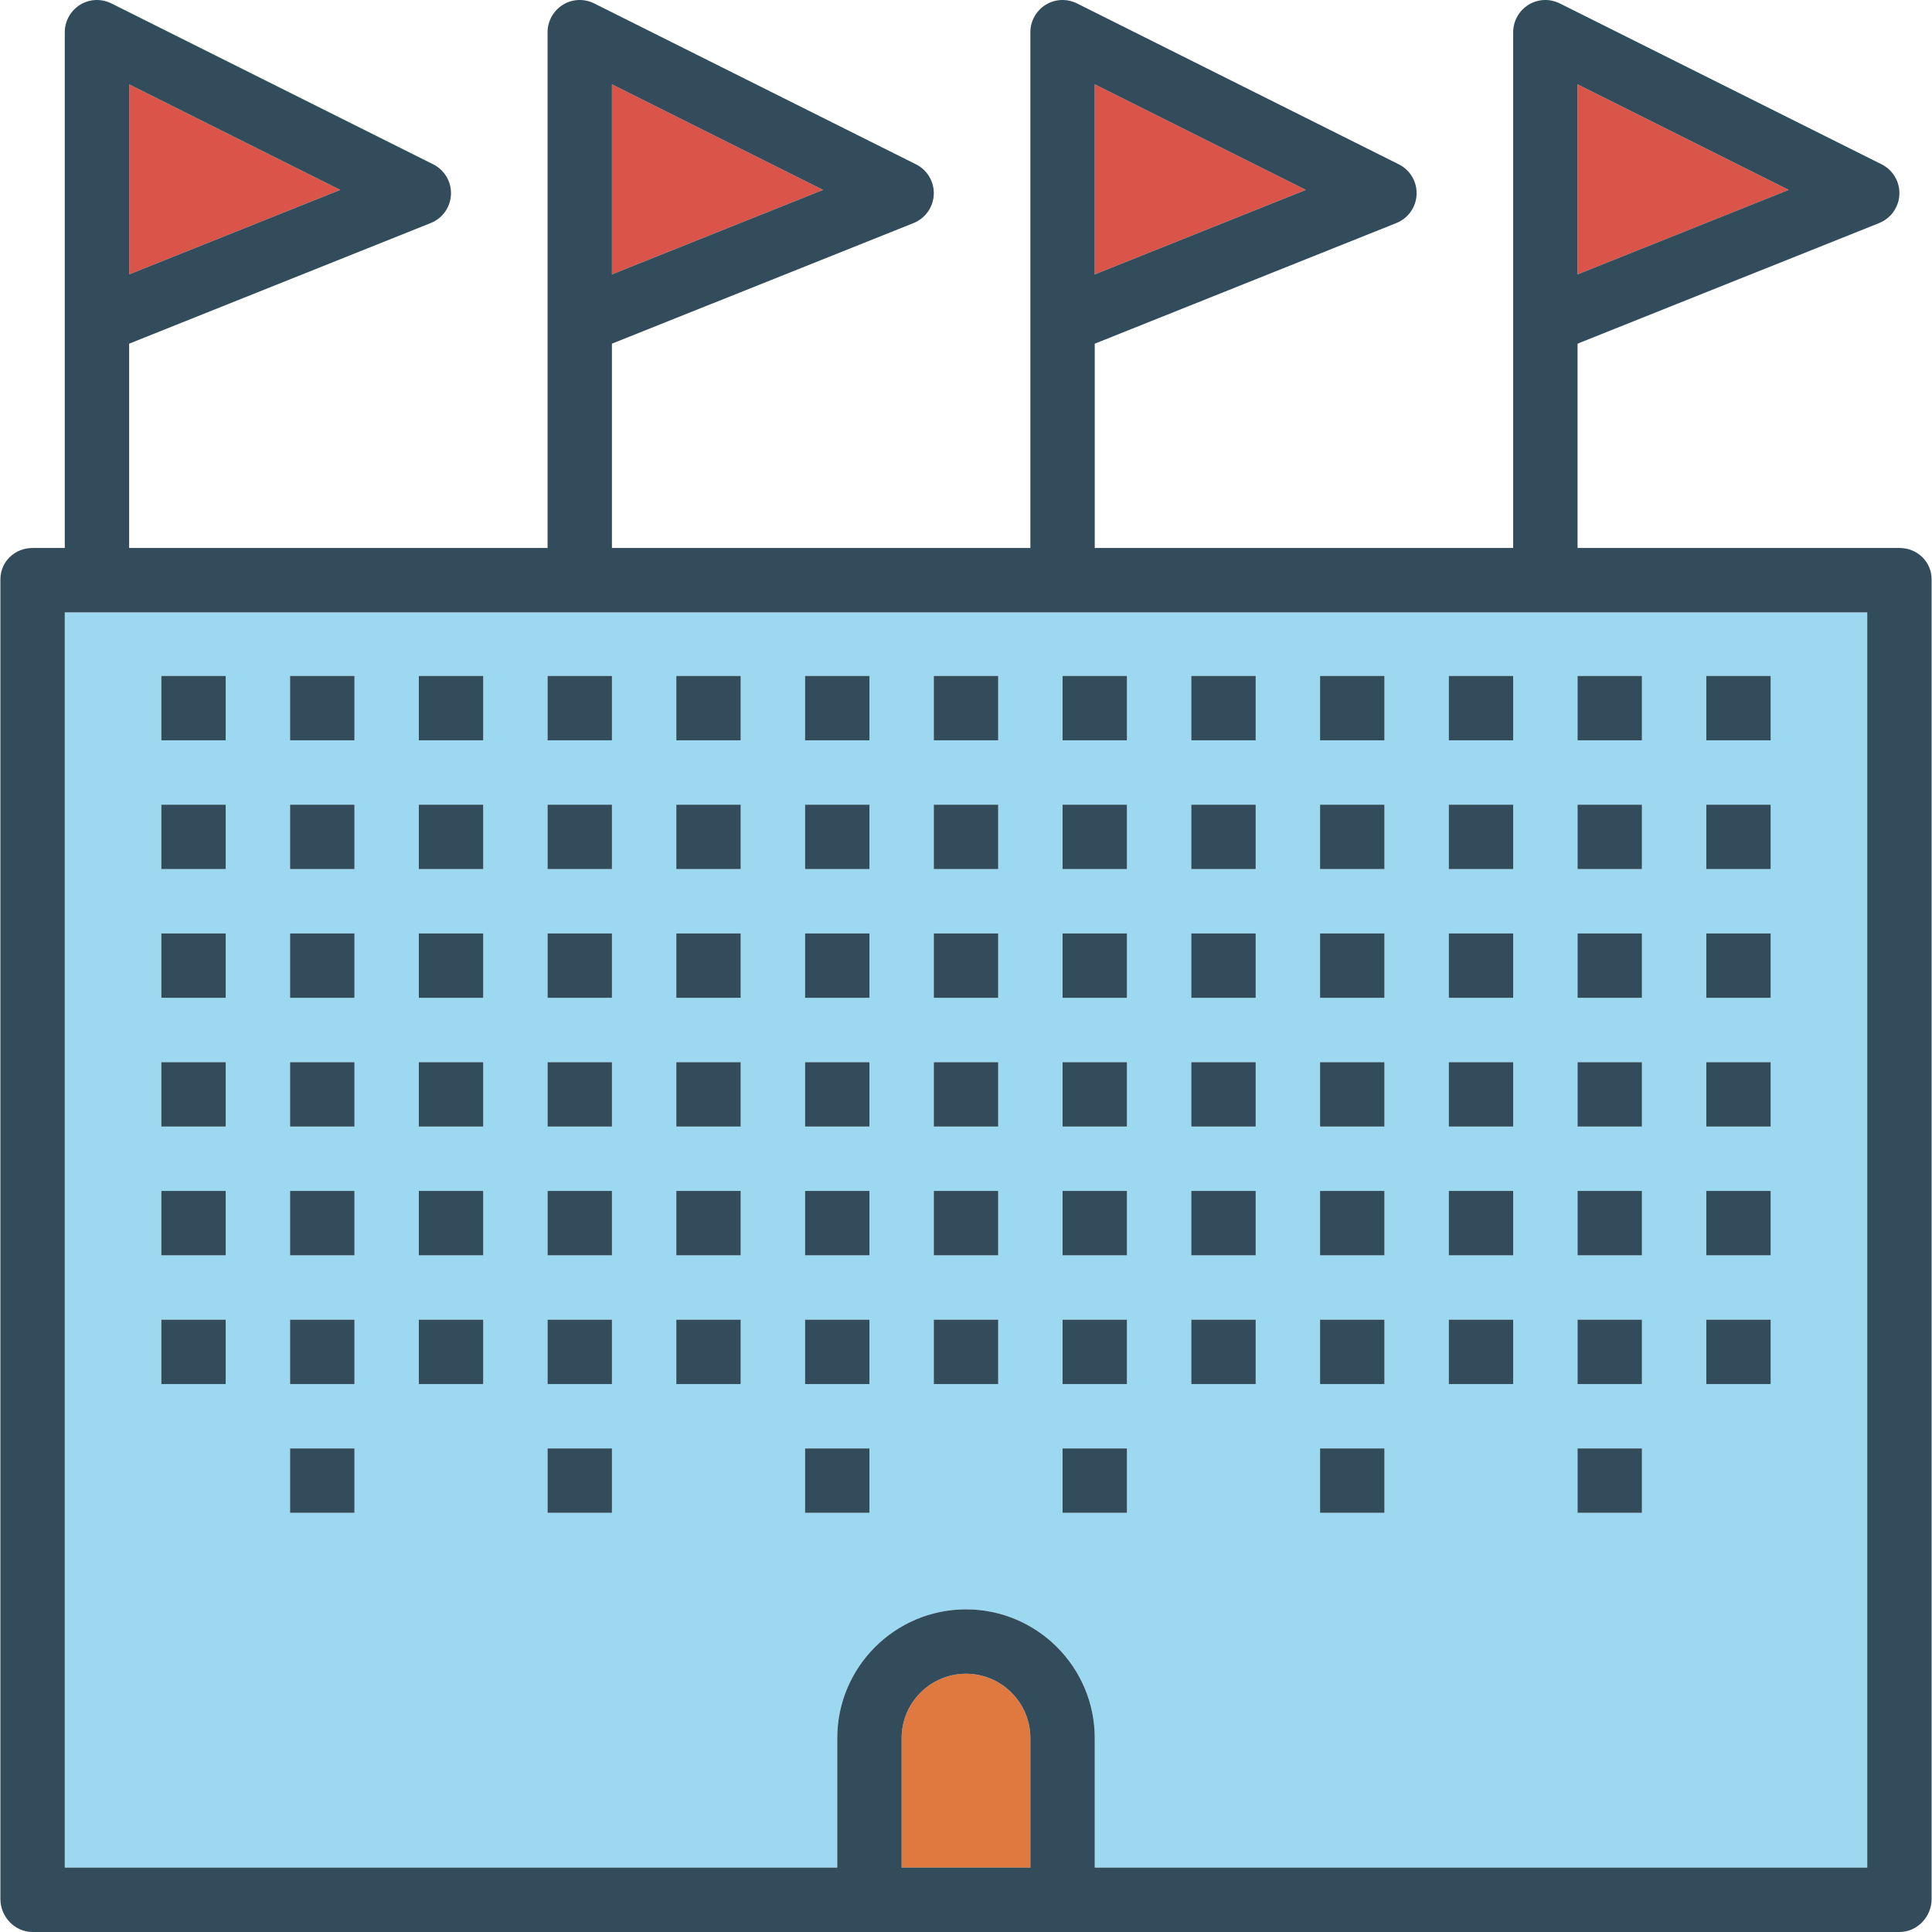 <?xml version="1.0" encoding="iso-8859-1"?>
<!-- Uploaded to: SVG Repo, www.svgrepo.com, Generator: SVG Repo Mixer Tools -->
<svg version="1.1" id="Layer_1" xmlns="http://www.w3.org/2000/svg" xmlns:xlink="http://www.w3.org/1999/xlink" 
	 viewBox="0 0 480.197 480.197" xml:space="preserve">
<g>
	<polygon style="fill:#DA544A;" points="272.099,20.957 272.099,68.197 324.579,47.197 	"/>
	<polygon style="fill:#DA544A;" points="32.099,20.957 32.099,68.197 84.579,47.197 	"/>
</g>
<path style="fill:#E07940;" d="M240.099,416.005c-8.824,0-16,7.176-16,16v32.192h32v-32.192
	C256.099,423.189,248.915,416.005,240.099,416.005z"/>
<polygon style="fill:#DA544A;" points="152.099,20.957 152.099,68.197 204.579,47.197 "/>
<path style="fill:#9CD9F1;" d="M16.099,464.197h192v-32.192c0-17.648,14.352-32,32-32s32,14.352,32,32v32.192h192v-312h-448V464.197
	z M424.099,168.005h16v16h-16V168.005z M424.099,200.005h16v16h-16V200.005z M424.099,232.005h16v16h-16V232.005z M424.099,264.005
	h16v16h-16V264.005z M424.099,296.005h16v16h-16V296.005z M424.099,328.005h16v16h-16V328.005z M392.099,168.005h16v16h-16V168.005z
	 M392.099,200.005h16v16h-16V200.005z M392.099,232.005h16v16h-16V232.005z M392.099,264.005h16v16h-16V264.005z M392.099,296.005
	h16v16h-16V296.005z M392.099,328.005h16v16h-16V328.005z M392.099,360.005h16v16h-16V360.005z M360.099,168.005h16v16h-16V168.005z
	 M360.099,200.005h16v16h-16V200.005z M360.099,232.005h16v16h-16V232.005z M360.099,264.005h16v16h-16V264.005z M360.099,296.005
	h16v16h-16V296.005z M360.099,328.005h16v16h-16V328.005z M328.099,168.005h16v16h-16V168.005z M328.099,200.005h16v16h-16V200.005z
	 M328.099,232.005h16v16h-16V232.005z M328.099,264.005h16v16h-16V264.005z M328.099,296.005h16v16h-16V296.005z M328.099,328.005
	h16v16h-16V328.005z M328.099,360.005h16v16h-16V360.005z M296.099,168.005h16v16h-16V168.005z M296.099,200.005h16v16h-16V200.005z
	 M296.099,232.005h16v16h-16V232.005z M296.099,264.005h16v16h-16V264.005z M296.099,296.005h16v16h-16V296.005z M296.099,328.005
	h16v16h-16V328.005z M264.099,168.005h16v16h-16V168.005z M264.099,200.005h16v16h-16V200.005z M264.099,232.005h16v16h-16V232.005z
	 M264.099,264.005h16v16h-16V264.005z M264.099,296.005h16v16h-16V296.005z M264.099,328.005h16v16h-16V328.005z M264.099,360.005
	h16v16h-16V360.005z M232.099,168.005h16v16h-16V168.005z M232.099,200.005h16v16h-16V200.005z M232.099,232.005h16v16h-16V232.005z
	 M232.099,264.005h16v16h-16V264.005z M232.099,296.005h16v16h-16V296.005z M232.099,328.005h16v16h-16V328.005z M200.099,168.005
	h16v16h-16V168.005z M200.099,200.005h16v16h-16V200.005z M200.099,232.005h16v16h-16V232.005z M200.099,264.005h16v16h-16V264.005z
	 M200.099,296.005h16v16h-16V296.005z M200.099,328.005h16v16h-16V328.005z M200.099,360.005h16v16h-16V360.005z M168.099,168.005
	h16v16h-16V168.005z M168.099,200.005h16v16h-16V200.005z M168.099,232.005h16v16h-16V232.005z M168.099,264.005h16v16h-16V264.005z
	 M168.099,296.005h16v16h-16V296.005z M168.099,328.005h16v16h-16V328.005z M136.099,168.005h16v16h-16V168.005z M136.099,200.005
	h16v16h-16V200.005z M136.099,232.005h16v16h-16V232.005z M136.099,264.005h16v16h-16V264.005z M136.099,296.005h16v16h-16V296.005z
	 M136.099,328.005h16v16h-16V328.005z M136.099,360.005h16v16h-16V360.005z M104.099,168.005h16v16h-16V168.005z M104.099,200.005
	h16v16h-16V200.005z M104.099,232.005h16v16h-16V232.005z M104.099,264.005h16v16h-16V264.005z M104.099,296.005h16v16h-16V296.005z
	 M104.099,328.005h16v16h-16V328.005z M72.099,168.005h16v16h-16V168.005z M72.099,200.005h16v16h-16V200.005z M72.099,232.005h16
	v16h-16V232.005z M72.099,264.005h16v16h-16V264.005z M72.099,296.005h16v16h-16V296.005z M72.099,328.005h16v16h-16V328.005z
	 M72.099,360.005h16v16h-16V360.005z M40.099,168.005h16v16h-16V168.005z M40.099,200.005h16v16h-16V200.005z M40.099,232.005h16v16
	h-16V232.005z M40.099,264.005h16v16h-16V264.005z M40.099,296.005h16v16h-16V296.005z M40.099,328.005h16v16h-16V328.005z"/>
<polygon style="fill:#DA544A;" points="392.099,20.957 392.099,68.197 444.579,47.197 "/>
<g>
	<path style="fill:#334C5B;" d="M472.099,136.197h-80V85.421l74.968-29.984c2.928-1.176,4.888-3.952,5.024-7.096
		c0.136-3.152-1.592-6.088-4.416-7.496l-80-40c-2.488-1.232-5.424-1.12-7.784,0.352c-2.352,1.464-3.792,4.04-3.792,6.808v128.192
		h-104V85.421l74.968-29.984c2.928-1.176,4.888-3.952,5.024-7.096c0.136-3.152-1.592-6.088-4.416-7.496l-80-40
		c-2.488-1.232-5.432-1.12-7.784,0.352c-2.352,1.464-3.792,4.04-3.792,6.808v128.192h-104V85.421l74.968-29.984
		c2.928-1.176,4.888-3.952,5.024-7.096c0.136-3.152-1.592-6.088-4.416-7.496l-80-40c-2.488-1.232-5.432-1.12-7.784,0.352
		c-2.352,1.464-3.792,4.04-3.792,6.808v128.192h-104V85.421l74.968-29.984c2.928-1.176,4.888-3.952,5.024-7.096
		c0.136-3.152-1.592-6.088-4.416-7.496l-80-40c-2.488-1.232-5.424-1.12-7.784,0.352c-2.352,1.464-3.792,4.04-3.792,6.808v128.192h-8
		c-4.424,0-8,3.392-8,7.808v328c0,4.424,3.576,8.192,8,8.192h208h48h208c4.424,0,8-3.768,8-8.192v-328
		C480.099,139.589,476.523,136.197,472.099,136.197z M392.099,20.957l52.48,26.24l-52.48,21V20.957z M272.099,20.957l52.48,26.24
		l-52.48,21V20.957z M152.099,20.957l52.48,26.24l-52.48,21V20.957z M32.099,20.957l52.48,26.24l-52.48,21V20.957z M256.099,464.197
		h-32v-32.192c0-8.824,7.176-16,16-16c8.816,0,16,7.176,16,16V464.197z M464.099,464.197h-192v-32.192c0-17.648-14.352-32-32-32
		s-32,14.352-32,32v32.192h-192v-312h448V464.197z"/>
	<rect x="40.099" y="168.005" style="fill:#334C5B;" width="16" height="16"/>
	<rect x="72.099" y="168.005" style="fill:#334C5B;" width="16" height="16"/>
	<rect x="104.099" y="168.005" style="fill:#334C5B;" width="16" height="16"/>
	<rect x="136.099" y="168.005" style="fill:#334C5B;" width="16" height="16"/>
	<rect x="168.099" y="168.005" style="fill:#334C5B;" width="16" height="16"/>
	<rect x="200.099" y="168.005" style="fill:#334C5B;" width="16" height="16"/>
	<rect x="232.099" y="168.005" style="fill:#334C5B;" width="16" height="16"/>
	<rect x="264.099" y="168.005" style="fill:#334C5B;" width="16" height="16"/>
	<rect x="296.099" y="168.005" style="fill:#334C5B;" width="16" height="16"/>
	<rect x="328.099" y="168.005" style="fill:#334C5B;" width="16" height="16"/>
	<rect x="360.099" y="168.005" style="fill:#334C5B;" width="16" height="16"/>
	<rect x="392.099" y="168.005" style="fill:#334C5B;" width="16" height="16"/>
	<rect x="424.099" y="168.005" style="fill:#334C5B;" width="16" height="16"/>
	<rect x="40.099" y="200.005" style="fill:#334C5B;" width="16" height="16"/>
	<rect x="72.099" y="200.005" style="fill:#334C5B;" width="16" height="16"/>
	<rect x="104.099" y="200.005" style="fill:#334C5B;" width="16" height="16"/>
	<rect x="136.099" y="200.005" style="fill:#334C5B;" width="16" height="16"/>
	<rect x="168.099" y="200.005" style="fill:#334C5B;" width="16" height="16"/>
	<rect x="200.099" y="200.005" style="fill:#334C5B;" width="16" height="16"/>
	<rect x="232.099" y="200.005" style="fill:#334C5B;" width="16" height="16"/>
	<rect x="264.099" y="200.005" style="fill:#334C5B;" width="16" height="16"/>
	<rect x="296.099" y="200.005" style="fill:#334C5B;" width="16" height="16"/>
	<rect x="328.099" y="200.005" style="fill:#334C5B;" width="16" height="16"/>
	<rect x="360.099" y="200.005" style="fill:#334C5B;" width="16" height="16"/>
	<rect x="392.099" y="200.005" style="fill:#334C5B;" width="16" height="16"/>
	<rect x="424.099" y="200.005" style="fill:#334C5B;" width="16" height="16"/>
	<rect x="40.099" y="232.005" style="fill:#334C5B;" width="16" height="16"/>
	<rect x="72.099" y="232.005" style="fill:#334C5B;" width="16" height="16"/>
	<rect x="104.099" y="232.005" style="fill:#334C5B;" width="16" height="16"/>
	<rect x="136.099" y="232.005" style="fill:#334C5B;" width="16" height="16"/>
	<rect x="168.099" y="232.005" style="fill:#334C5B;" width="16" height="16"/>
	<rect x="200.099" y="232.005" style="fill:#334C5B;" width="16" height="16"/>
	<rect x="232.099" y="232.005" style="fill:#334C5B;" width="16" height="16"/>
	<rect x="264.099" y="232.005" style="fill:#334C5B;" width="16" height="16"/>
	<rect x="296.099" y="232.005" style="fill:#334C5B;" width="16" height="16"/>
	<rect x="328.099" y="232.005" style="fill:#334C5B;" width="16" height="16"/>
	<rect x="360.099" y="232.005" style="fill:#334C5B;" width="16" height="16"/>
	<rect x="392.099" y="232.005" style="fill:#334C5B;" width="16" height="16"/>
	<rect x="424.099" y="232.005" style="fill:#334C5B;" width="16" height="16"/>
	<rect x="40.099" y="264.005" style="fill:#334C5B;" width="16" height="16"/>
	<rect x="72.099" y="264.005" style="fill:#334C5B;" width="16" height="16"/>
	<rect x="104.099" y="264.005" style="fill:#334C5B;" width="16" height="16"/>
	<rect x="136.099" y="264.005" style="fill:#334C5B;" width="16" height="16"/>
	<rect x="168.099" y="264.005" style="fill:#334C5B;" width="16" height="16"/>
	<rect x="200.099" y="264.005" style="fill:#334C5B;" width="16" height="16"/>
	<rect x="232.099" y="264.005" style="fill:#334C5B;" width="16" height="16"/>
	<rect x="264.099" y="264.005" style="fill:#334C5B;" width="16" height="16"/>
	<rect x="296.099" y="264.005" style="fill:#334C5B;" width="16" height="16"/>
	<rect x="328.099" y="264.005" style="fill:#334C5B;" width="16" height="16"/>
	<rect x="360.099" y="264.005" style="fill:#334C5B;" width="16" height="16"/>
	<rect x="392.099" y="264.005" style="fill:#334C5B;" width="16" height="16"/>
	<rect x="424.099" y="264.005" style="fill:#334C5B;" width="16" height="16"/>
	<rect x="40.099" y="296.005" style="fill:#334C5B;" width="16" height="16"/>
	<rect x="72.099" y="296.005" style="fill:#334C5B;" width="16" height="16"/>
	<rect x="104.099" y="296.005" style="fill:#334C5B;" width="16" height="16"/>
	<rect x="136.099" y="296.005" style="fill:#334C5B;" width="16" height="16"/>
	<rect x="168.099" y="296.005" style="fill:#334C5B;" width="16" height="16"/>
	<rect x="200.099" y="296.005" style="fill:#334C5B;" width="16" height="16"/>
	<rect x="232.099" y="296.005" style="fill:#334C5B;" width="16" height="16"/>
	<rect x="264.099" y="296.005" style="fill:#334C5B;" width="16" height="16"/>
	<rect x="296.099" y="296.005" style="fill:#334C5B;" width="16" height="16"/>
	<rect x="328.099" y="296.005" style="fill:#334C5B;" width="16" height="16"/>
	<rect x="360.099" y="296.005" style="fill:#334C5B;" width="16" height="16"/>
	<rect x="392.099" y="296.005" style="fill:#334C5B;" width="16" height="16"/>
	<rect x="424.099" y="296.005" style="fill:#334C5B;" width="16" height="16"/>
	<rect x="40.099" y="328.005" style="fill:#334C5B;" width="16" height="16"/>
	<rect x="72.099" y="328.005" style="fill:#334C5B;" width="16" height="16"/>
	<rect x="104.099" y="328.005" style="fill:#334C5B;" width="16" height="16"/>
	<rect x="136.099" y="328.005" style="fill:#334C5B;" width="16" height="16"/>
	<rect x="168.099" y="328.005" style="fill:#334C5B;" width="16" height="16"/>
	<rect x="200.099" y="328.005" style="fill:#334C5B;" width="16" height="16"/>
	<rect x="232.099" y="328.005" style="fill:#334C5B;" width="16" height="16"/>
	<rect x="264.099" y="328.005" style="fill:#334C5B;" width="16" height="16"/>
	<rect x="296.099" y="328.005" style="fill:#334C5B;" width="16" height="16"/>
	<rect x="328.099" y="328.005" style="fill:#334C5B;" width="16" height="16"/>
	<rect x="360.099" y="328.005" style="fill:#334C5B;" width="16" height="16"/>
	<rect x="392.099" y="328.005" style="fill:#334C5B;" width="16" height="16"/>
	<rect x="72.099" y="360.005" style="fill:#334C5B;" width="16" height="16"/>
	<rect x="136.099" y="360.005" style="fill:#334C5B;" width="16" height="16"/>
	<rect x="200.099" y="360.005" style="fill:#334C5B;" width="16" height="16"/>
	<rect x="264.099" y="360.005" style="fill:#334C5B;" width="16" height="16"/>
	<rect x="328.099" y="360.005" style="fill:#334C5B;" width="16" height="16"/>
	<rect x="392.099" y="360.005" style="fill:#334C5B;" width="16" height="16"/>
	<rect x="424.099" y="328.005" style="fill:#334C5B;" width="16" height="16"/>
</g>
</svg>